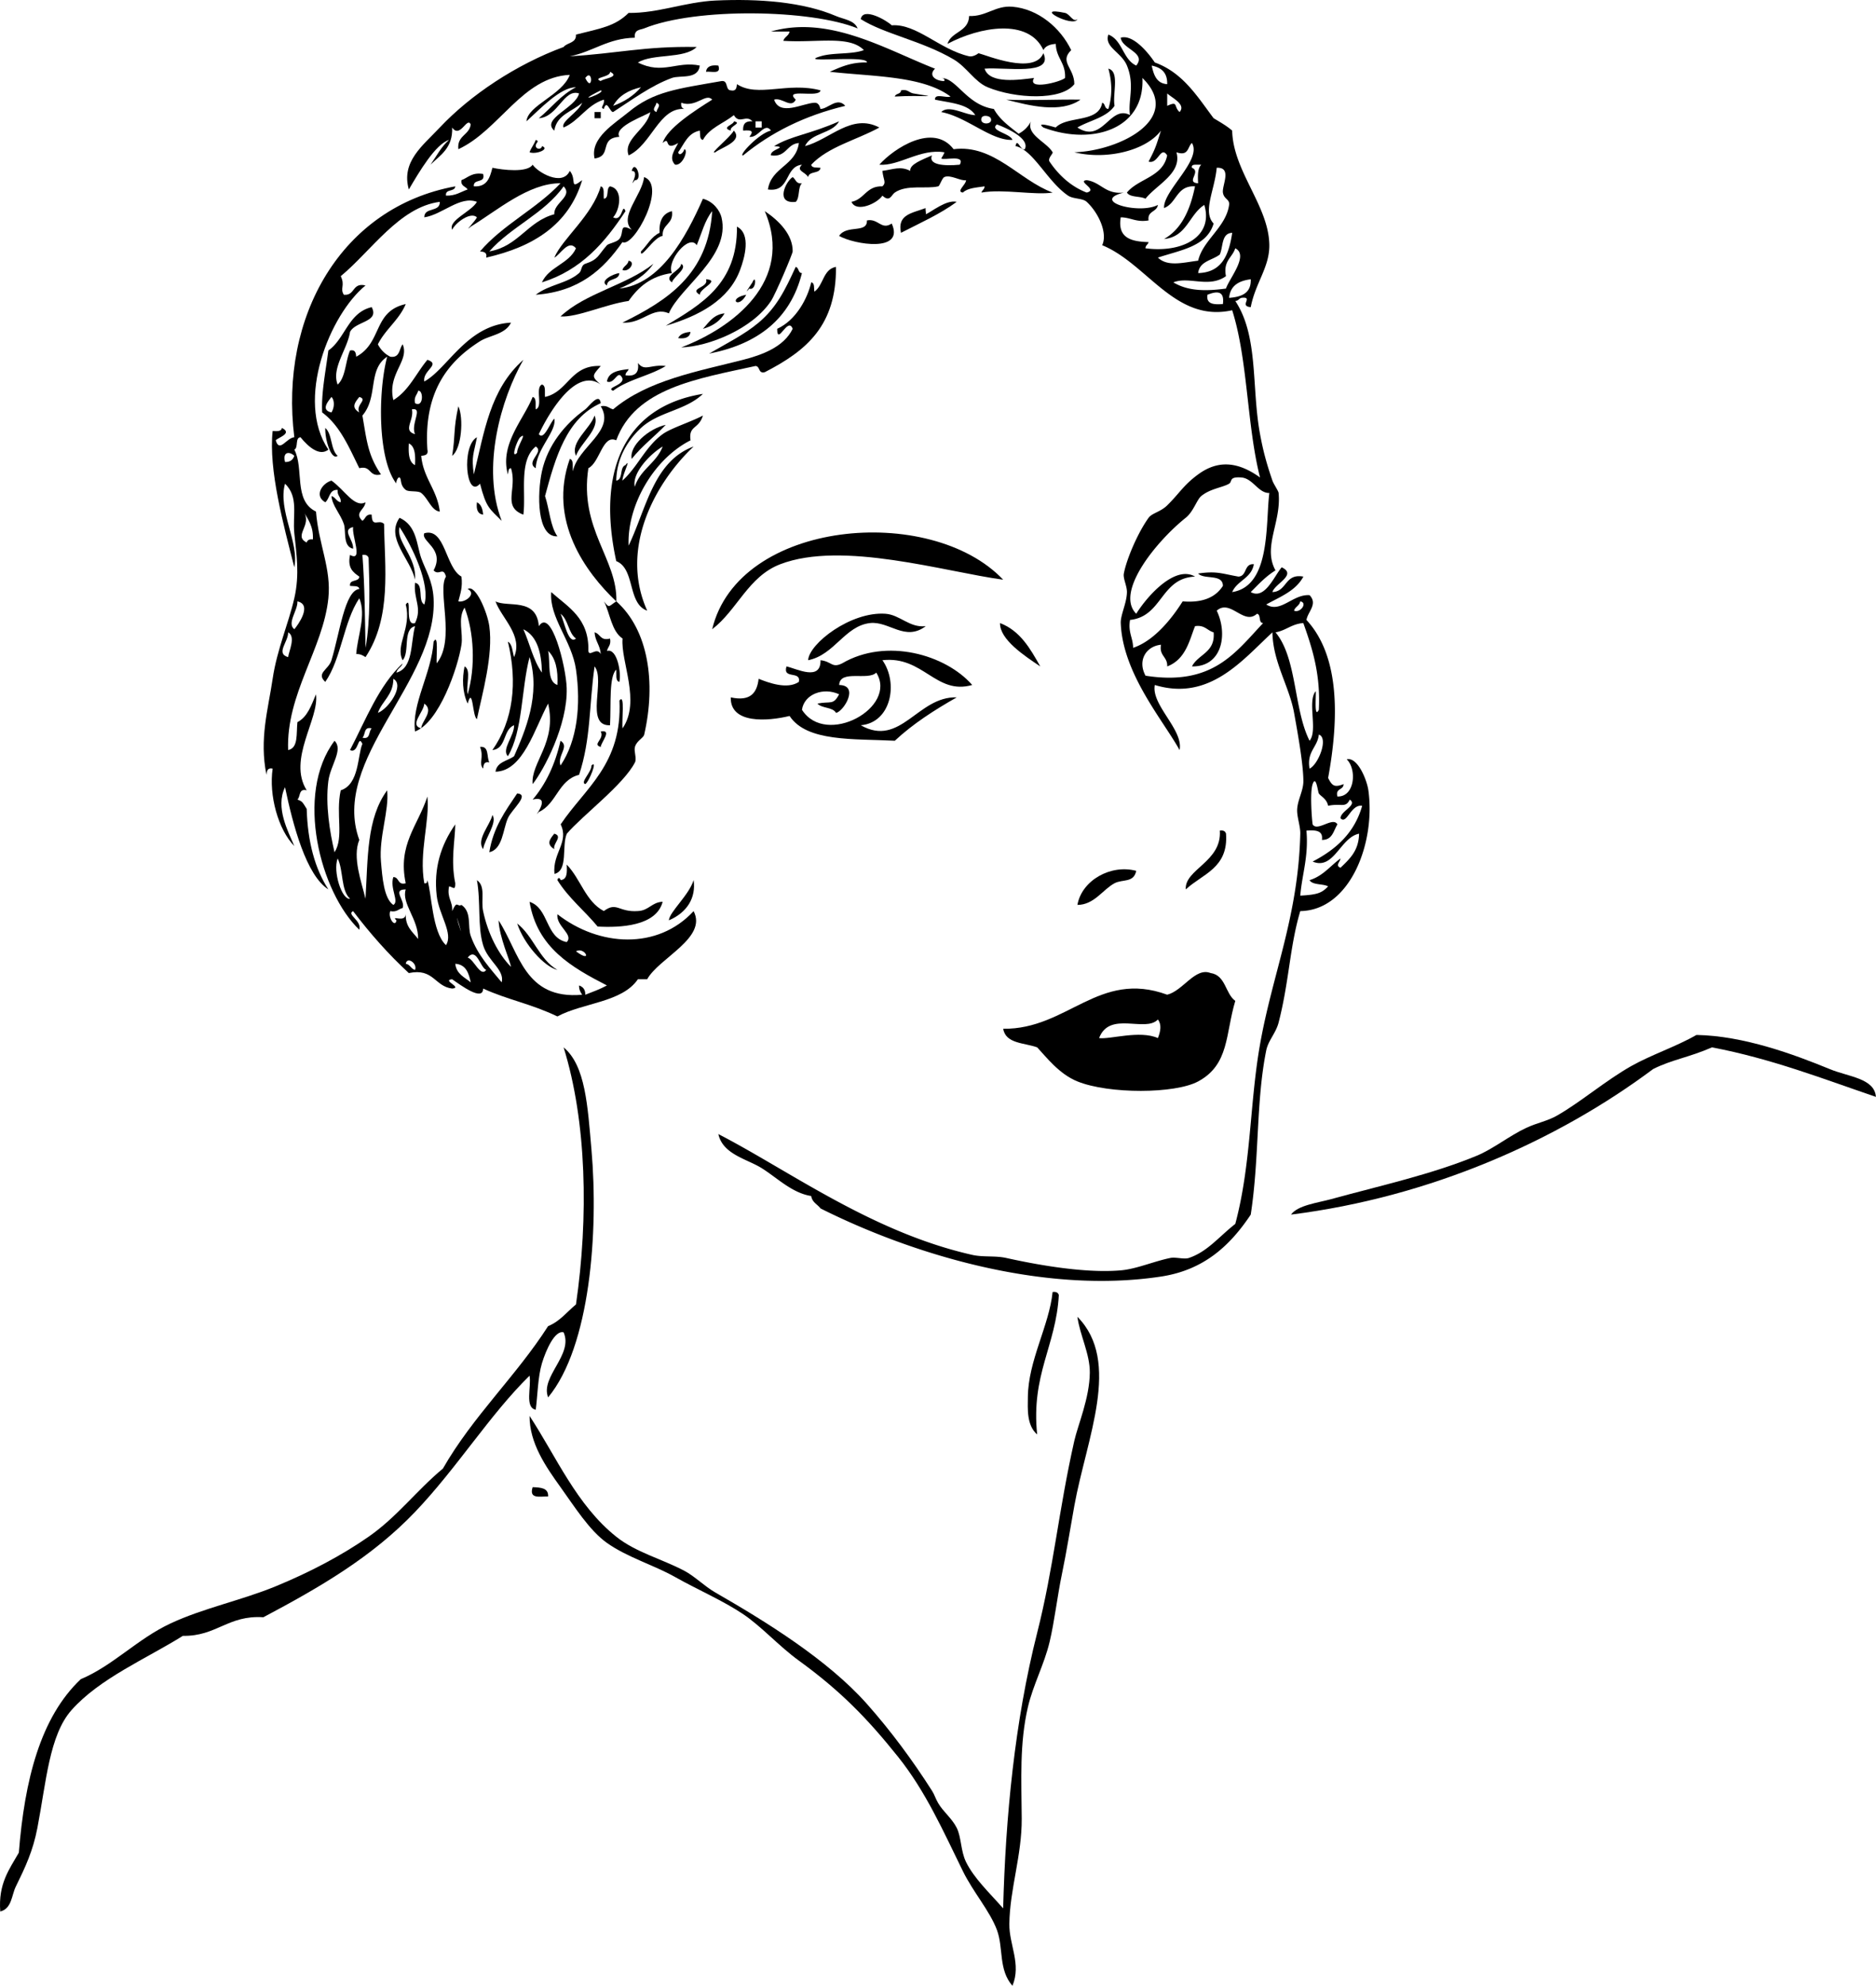 <svg xmlns="http://www.w3.org/2000/svg" viewBox="0 0 278.256 294.365"><g clip-rule="evenodd" fill-rule="evenodd"><path d="M158.89 7.426c-1.819 1.764.456 2.62.459 5.05-1.943 2.495-8.766 2.146-12.854.459-1.911-.789-3.089-2.974-5.05-4.132-4.652-2.747-10.303-3.765-13.773-5.968.311-1.86 3.872.206 4.591.918 3.701-.276 7.111 3.596 11.478 4.591.626.143 1.423-.449 1.377-.459 1.1.253 8.291 3.301 9.642 0 1.557 3.402-5.614 2.031-8.723 2.295.753 2.355 5.302 1.618 7.345 1.377-1.14 1.896 3.923.607 4.592 0 .124-2.267-1.34-2.946-1.377-5.05-.855.063-1.535.302-1.837.918-2.185-4.758-9.444-3.468-14.231-.918.579-1.869 3.148-1.748 3.213-4.132 2.542.108 3.896-1.591 6.428-1.377 3.82.324 7.13 3.129 8.71 6.428zM159.81 2.834c-.51 1.375-6.938-2.011-1.836-.918.72.154 1.2 1.477 1.84.918zM106.55 9.721c.462 1.381-1.023.813-1.836.918.11-.807.79-1.046 1.84-.918zM133.64 13.394c.965-.229 1.208.36 1.836.459 4.461.701 1.414.207-2.755.459.11-.499.91-.311.92-.918z"/><path d="M149.25 14.771c2.929.166 7.793-.062 11.018 0-2.94 2.069-7.57.89-11.02 0zM88.187 16.608h.918v.918h-.918v-.918zM93.696 34.054c-1.957-1.913 1.574-5.166 1.836-7.805 3.475 1.194-1.558 10.54-3.214 9.641-2.822 4.064-6.432 7.341-12.855 7.805 2.037-1.558 4.63-1.644 6.428-3.214.453-.396.257-1.154.918-1.377 1.957-.661 1.847-1.196 3.214-2.754.231-.263 1.434-.432 1.836-.918.78-.942-.14-2.442 1.837-1.378zM117.57 26.249c.467.298.475 1.056 1.377.918-.637.587-.281 2.168-.918 2.755-3.12.354-1.49-3.031-.46-3.673zM141.9 29.922c-2.465 1.82-5.437 3.133-8.264 4.591-.581-2.734 1.633-2.904 3.673-3.673-.098.037.098.885 0 .918.73-.251 3.02-2.206 4.59-1.836zM113.44 31.299c2.188 1.466 4.164 3.541 4.132 5.969-.005.367-2.54 6.33-3.213 7.345-2.753 4.151-9.245 6.763-13.314 6.887 7.53-2.865 16.85-9.749 12.39-20.201zM128.59 32.676c1.681-.345 2.135 1.498 3.673.459 1.972 4.362-5.565 3.115-7.805 1.836 1.13-1.725 4.2-.309 4.13-2.295zM93.237 38.645c1.143.187.027 1.78-.918 1.377.162-.603.808-.722.918-1.377z"/><path d="M118.03 39.563c.499.113.311.913.918.918-1.722 6.848-6.6 10.54-13.773 11.937 2.555-1.499 5.158-2.761 7.346-4.591 2.65-2.23 3.93-4.833 5.5-8.264zM102.42 49.204c-.11.808-.79 1.046-1.836.918.3-.616.98-.855 1.84-.918zM70.282 70.323c1.551-6.202 2.347-12.576 7.345-16.987-3.294 5.759-6.272 15.93-3.213 23.874-1.804-1.827-2.278-1.879-3.214-5.509-2.076 2.385-2.798-5.629-.459-6.887-.463 2.492-.85 2.76-.459 5.509zM67.986 60.223c.805 1.737.488 6.292-.918 7.346.501-3.156.152-3.882.918-7.346zM85.433 67.568c-.928-2.013 2.108-4.003 2.754-5.969.861 1.946-2.068 4.044-2.754 5.969zM70.741 74.455c.616.302.855.981.918 1.836-.807-.11-1.046-.79-.918-1.836zM67.986 89.146c1.04.221 2.757-1.151 1.377-1.836 1.155-.747 2.925 3.45 3.214 5.509.602 4.295-1.048 10.027-1.836 13.773-.666-.291-.595-5.044-1.377-2.295-.802-1.701-.822-3.754-.459-5.509 1.042.488.175 2.886.459 4.132 1.19-4.047.958-9.212-.459-12.855-1.05 1.678-.186 3.745-.459 5.509-.52 3.357-3.298 11.53-6.887 12.855-.532-4.105 2.432-8.546 2.754-13.314.769-1.322.366 2.346.459 3.214 2.846-3.509.039-10.795 1.377-12.855-.415-1.546-1.027-.054-1.836-.918 1.737-3.231-1.982-4.318-1.377-5.509 3.12-.885 3.106 5.089 5.509 6.427.201 1.576-.181 2.571-.459 3.671zm-5.509 18.824c.035-1.072 1.956-2.587.459-3.673-.101 1.31-2.28 3.19-.459 3.67zM148.79 85.932c-8.639-1.163-23.849-5.824-33.056-2.295-4.761 1.82-6.374 6.787-10.101 9.641 3.88-16.236 32.38-18.697 43.16-7.346zM137.31 92.819c-3.067 2.329-5.442-.78-8.264-.459-3.747.425-5.274 4.728-9.182 5.509.128-2.449 6.328-7.256 11.478-6.887 2.15.155 3.58 2.121 5.96 1.837zM148.33 92.36c2.987 1.144 4.479 3.784 5.968 6.427-2.33-1.564-6.03-3.982-5.97-6.427zM144.2 101.54c-5.412 1.537-7.236-4.358-13.313-3.673 2.403 3.416 1.271 9.26-3.214 9.641 5.911 3.353 8.451-4.324 14.232-4.132-3.321 1.883-6.489 3.917-9.183 6.428-6.108-.319-13.056.201-15.609-3.673-3.264.796-8.826 1.206-8.723-2.755 2.938.642 3.898-.692 4.132-2.754 1.451.575 4.232 1.626 5.968.459.35-1.727-2.438-.317-1.836-2.295 1.562.357 5.106 2.227 5.05-.918 1.646.167 1.682 1.232 3.213.459 6.53-3.819 15.32-1.311 19.28 3.204zm-19.74 0c3.075.038.647 3.961-.459 4.132-.489-.889-2.115-.64-2.755-1.377 1.963-.391 2.34.294 3.214-1.377-2.337-1.083-5.183-.019-5.509 2.295 3.551 5.561 14.276-.346 11.019-5.509-1.21 1.249-5.42-.516-5.5 1.849zM89.105 108.43c1.792-.322.023 1.61 0 2.295-1.347-.39.597-1.15 0-2.29zM76.709 117.61c1.932.174-.788 2.342-1.377 3.673-.75 1.693-.756 4.588-2.754 5.05.577-3.7 2.414-6.15 4.131-8.72zM73.037 120.82c.787 1.116-1.117 3.456-1.377 5.05-1.062-1.39 1.019-3.55 1.377-5.05zM180.93 123.12c.534-.075.816.101.918.459.377 5.121-3.518 5.97-5.968 8.264-.22-2.98 5.38-4.09 5.05-8.72zM82.219 123.58c1.346.389-.274 1.478 0 2.295-1.233-.75-.682-1.46 0-2.3zM168.53 129.09c-.368 1.816-2.032 1.209-3.214 1.836-1.751.929-3.019 3.208-5.51 3.214.64-3.65 4.96-6.06 8.72-5.05zM278.26 162.6c-7.876-2.684-15.466-5.653-24.333-7.346-3.389 1.491-5.952 1.816-8.723 3.214-14.194 10.598-33.048 18.982-53.715 21.578 1.007-1.394 3.904-1.73 5.968-2.296 7.208-1.978 14.878-3.657 21.578-6.428 2.461-1.018 4.865-2.981 7.346-4.132 1.655-.768 3.122-.996 4.591-1.836 3.518-2.012 7.231-5.217 11.019-7.346 2.936-1.651 6.578-2.846 9.642-4.592 7.043.13 14.493 2.902 19.741 5.051 2.76 1.16 6.69 1.35 6.87 4.15zM156.13 191.52c.534-.074.817.102.919.459-.415 7.543-4.135 11.782-3.214 20.66-1.599-1.385-1.386-3.891-1.378-5.51.03-5.41 3.17-10.63 3.67-15.61z"/><path d="M159.81 195.2c6.564 6.646 1.355 17.993-.459 28.005-.604 3.331-1.131 6.708-1.836 10.101-.703 3.383-1.106 7.038-1.837 10.1-.79 3.316-2.453 6.368-3.214 9.641-1.258 5.415-.957 10.729-.918 16.528.036 5.428-1.77 10.463-1.836 15.609-.041 3.127 1.805 5.934.459 9.183-2.102-2.404-1.309-5.605-2.296-8.265-1.048-2.824-3.51-5.589-5.05-8.723-2.907-5.914-5.506-11.826-9.641-16.986-4.579-5.714-8.517-9.747-14.691-14.232-2.998-2.178-5.505-5.026-8.264-6.887-2.951-1.989-6.74-3.616-10.101-5.509-3.183-1.793-7.058-2.897-10.1-5.051-2.613-1.85-4.816-5.387-6.887-8.264-2.22-3.086-4.615-6.562-4.591-10.559 3.959 6.025 6.963 13.209 12.855 17.904 2.917 2.325 6.696 3.258 10.1 5.051 1.546.813 2.974 2.284 4.591 3.213 7.482 4.301 16.668 9.963 22.496 16.527 3.543 3.992 6.744 8.318 9.641 12.855.386.604.488 1.092.918 1.836.745 1.288 2.048 2.255 2.755 3.673.703 1.411.58 3.42 1.377 5.051 1.191 2.438 3.485 4.579 5.51 6.887.356-13.489 1.708-27.677 5.05-40.86 2.452-9.677 3.169-18.125 5.509-28.465.532-2.351 2.262-6.307 2.296-10.1.02-2.77-1.48-5.57-1.84-8.26zM79.005 220.45c1.171.053 2.362.086 2.295 1.377-1.212-.02-2.876.43-2.295-1.38zM63.854 24.413c.883-1.259 1.601-2.685 2.755-3.673-2.001.607-4.439 4.738-5.969 7.346-1.169-4.123 2.046-6.476 4.591-9.182 4.521-4.807 11.335-9.352 18.364-11.937.539-.686 1.908-.541 1.836-1.837 3.694-.938 5.774-1.215 7.805-3.213 4.347.058 8.427-1.629 12.854-1.836 6.512-.305 13.064.221 17.905 2.295 1.177.504 2.721.607 3.214 1.836-6.866-2.813-23.957-3.136-31.678 0-.563.229-1.499.139-1.377 1.377-4.045.087-6.181 2.083-9.641 2.754 6.914-.393 11.114-1.521 18.823-1.377-1.864 1.809-6.42.926-8.723 2.295 3.686 1.86 5.776-.264 9.182.459-.246 2.128-2.917 1.391-4.132 1.836-3.156 1.155-5.962 3.28-8.723 5.05-.47.054-.929-1.981-1.377-.459-.682-.2.181-.587 0-1.377-2.559.809-3.616 3.118-5.968 4.132-.517-.847 2.267-2.306 2.754-3.673-1.44 1.315-3.765 1.744-4.132 4.132-2.02-1.742 3.163-3.33 3.673-5.509-2.268-.756-3.133 3.502-5.968 3.673 1.853-1.514 3.271-3.462 5.509-4.591-2.318-.016-5.329 3.236-7.346 5.05.208-2.399 5.306-3.871 6.427-6.886-7.031.316-10.452 8.217-16.528 11.019-.222-2.059 1.623-2.05 1.836-3.673-.548-1.208-1.572 2.163-2.754.459.115 3.025-1.738 4.08-3.217 5.51zm31.22-11.478c-1.869.426-3.313 1.278-4.132 2.754 1.692-.603 3.065-1.525 4.132-2.754zm-5.969-.918c.307-.371 2.99-.594 1.377-1.377.129.806-2.743.839-1.377 1.377zm-2.295-.459c1.109 2.361 1.186-1.581 0 0zm2.295 1.836c-4.549 2.27.971.269 0 0z"/><path d="M151.08 19.821a4.128 4.128 0 001.836-1.836c-.751 2.008 2.329 3.053 3.214 4.591.098.168-.767.917-.459 1.377 1.222 1.823 3.063 3.666 5.51 4.591 1.79-.416-1.521-1.69 0-1.836 2.142.307 2.753 2.144 5.509 1.836-5.029 1.256 2.241 3.295 5.051 1.836-.143 1.083-1.595.854-1.378 2.295-1.846.316-2.62-.44-4.132-.459-.51 3.111 1.606 3.597 4.132 3.673-.087.372-.46.458-.459.918 5.511.722 10.124-1.752 8.723-6.427-2.252 1.42-2.604 4.741-5.968 5.05 2.636-1.496 3.889-4.375 4.591-7.805-2.759-.157-2.691 2.512-4.591 3.214-.164-2.56 5.672-7.142 4.132-9.641-.67.554-.441 2.007-2.296 1.377.876 3.126-2.968 4.801-4.591 6.886-.805-.419-2.291-.158-2.755-.918 1.729-2.098 5.357-2.295 5.969-5.509-.972-1.525-1.333 1.378-2.755.918 1.096-2.063 1.167-2.528 1.837-4.591-2.209 2.948-8.013 4.391-12.855 3.214 6.708-.206 16.227-5 10.101-11.019.369 7.651-7.527 10.05-14.691 7.346-1.195-.899 1.31-.142 1.837 0 1.73-1.789 6.4-.639 6.886-3.673.499.113.312.913.919.918.52-1.66.635-3.729 0-5.968 1.718.424.598 3.687.918 5.509-1.174 1.734-3.667 2.148-5.51 3.214 3.772 2.475 4.821-3.441 7.805-1.836-.351-2.095.759-4.397-.459-7.346-.822-1.993-3.393-2.716-2.754-4.591 2.105.802 2.136 3.679 4.132 4.591 1.578-1.908-2.133-2.441-2.296-4.132 1.748-.518 3.961 2.044 5.05 3.673 4.162 1.501 6.296 5.029 8.724 8.264.956.574 1.936 1.125 2.754 1.836.135 6.057 5.456 11.171 5.51 16.987.03 3.289-2.073 5.605-2.755 9.182-1.819-.142.514-1.595-1.377-1.377-.372.087-.458.46-.918.459 3.479 5.235 2.388 12.847 3.673 19.742.413 2.219.862 4.062 1.836 6.887.185.535.888 1.525.918 1.836.428 4.363-2.397 7.995-.459 11.478-1.427.869-2.528 2.062-3.673 3.214 2.099 1.165 3.457-2.347 4.591-3.673 2.348 1.115-1.031 2.422-1.377 3.673 2.209-.087 1.795-2.796 4.591-2.295-1.106 2.107-3.437 2.991-5.509 4.132 2.135 1.353 3.934-1.563 6.428-1.377 1.264 1.318-.261 2.438-.46 3.673 4.976 5.361 4.828 14.619 3.214 23.415.591 1.189.949 1.442 2.296.918-.006.913-1.253.584-.918 1.836 2.614.084 2.898-4.081 1.377-5.509 1.621-.389 3.001 3.066 3.214 4.591 1.085 7.766-2.678 17.792-10.101 17.905-1.572 5.271-1.638 10.415-3.214 16.528-.402 1.562-1.538 2.65-1.836 4.132-1.538 7.646-.99 15.776-2.296 24.333-3.168 4.754-7.076 8.235-13.313 9.182-17.705 2.686-37.308-3.484-50.501-10.101-.458-.613-1.241-.901-1.377-1.837-2.87-.455-5.036-2.688-7.346-4.131-2.189-1.369-5.771-2.037-6.427-5.051 10.56 5.449 22.782 14.551 37.646 17.905 1.644.371 3.4.093 5.051.459 3.722.825 11.331 2.329 16.986 1.837 2.35-.205 4.818-1.312 7.346-1.837.799-.165 2.053.237 2.755 0 2.758-.933 4.379-3.077 6.887-5.05 2.368-8.838 2.13-17.913 3.673-26.628 1.861-10.515 5.673-18.966 5.968-31.219.027-1.131-.538-2.542-.459-3.673.1-1.424.927-2.718.918-4.132-.015-2.42-.735-6.539-1.377-10.1-.703-3.899-3.146-7.529-3.214-11.937-4.404 4.045-9.305 10.271-17.446 7.805-.565 2.979 4.278 6.623 3.673 9.641-2.412-4.378-8.44-11.312-8.723-18.823-.045-1.21.896-2.972.918-4.591.013-.919-.599-2.012-.459-2.754.397-2.114 2.043-6.001 3.673-8.264.5-.693 1.764-.86 2.755-1.836 1.875-1.845 2.398-2.983 4.591-4.591 2.77-2.031 5.711-2.052 9.183.459-1.963-7.679-1.801-17.481-4.133-24.792-8.46 1.885-12.571-6.891-19.282-9.641.837-1.791-.527-4.789-2.295-6.427-.611-.566-1.992-.403-2.755-.918-3.09-2.086-5.17-6.81-7.805-7.346.257-1.33.717.705 1.377.459.759-1.541-2.457-3.04-4.132-3.673-1.187.921 2.011 1.326 2.296 2.295-3.186.12-6.709-3.388-10.56-4.132 1.169-1.138 3.515.441 5.05.459-1.069-1.685-3.704-1.805-5.968-2.295-.078-.996 1.628-.208 2.296-.459-4.106-3.086-11.438-2.947-17.906-3.672 1.599-.697 3.149-1.442 5.509-1.377.168-1.159-10.637.181-6.886-.918 1.862-.586 4.652-.245 6.427-.918-2.157-2.24-7.026-1.046-11.937-1.377.162-.603.808-.722.918-1.377h-2.754c8.617-2.488 17.057 2.667 24.333 5.509-1.054 1.011.112 1.833 1.377 1.836.085-.391-.179-.433-.459-.459 2.276-.016 3.753 4.008 7.805 4.591.86 1.566 2.3 2.584 3.66 3.663zm-4.13-2.295c-.155-.371-1.22-.554-1.378 0-.3 1.064 1.8.993 1.38 0zm38.57 23.873c-1.768.221-3.042.937-3.214 2.754 1.84-.137 3.29-.676 3.21-2.754zm-5.51-8.264c-1.009 3.429-4.943 3.934-8.264 5.05 1.446 1.41 3.792.719 5.968.459.688-3.03 4.135-4.958 4.591-8.264.121-.873-.776-.831-.918-1.836-.149-1.058 1.405-3.774-.918-3.673-.31 3.36-2.13 6.505-.46 8.264zm-6.89-20.659c.052-1.735-.898-2.468-2.296-2.754.3 1.387.72 2.649 2.3 2.754zm1.84 4.132c.978-1.112-1.022-2.031-1.836-2.755v1.836c1.71-.775.9.098 1.84.919zm2.75 10.559c-.061-1.132-.069-2.212.459-2.754h-.918c-.28.026-.544.068-.459.459 1.44.588-1 2.185.92 2.295zm3.22 10.56c-1.114.875-3.01.969-3.214 2.754 3.577-.096 4.571-2.774 5.05-5.968-1.63.064-1.32 2.059-1.84 3.214zm.91 3.213c-2.573 1.812-5.445-.019-7.805.918 2.215 1.329 4.876 1.314 7.805.918.482-1.492 3.442-4.938 1.378-5.968-.44 1.398-1.82 1.847-1.38 4.132zm-2.75 2.755c-.211 1.434.98 1.468 2.295 1.377.28-2.093-1.02-1.887-2.29-1.377zm5.05 27.087c-1.926-.153-1.308.601-1.837.918-.953.572-2.776.721-4.132 1.836-.656.54-1.148 2.295-2.295 3.213-4.383 3.51-10.527 11.043-7.346 14.232 1.634-2.62 5.743-7.25 8.723-5.509-5.133.223-4.804 5.909-9.642 6.427-.315 1.847.44 2.621.46 4.132 3.428-1.141 6.154-4.989 7.345-6.886 3 .245 4.893-.617 5.969-2.295-.003-1.833-2.793-.88-3.673-1.836 2.751-.387 3.377-.008 5.969.459 1.322-.055.797-1.958 2.295-1.836-.357 2.091-2.479 2.417-3.214 4.132 5.743-.893 4.936-10.078 5.51-14.691-1.62.05-2.43-2.16-4.14-2.296zm7.8 19.741c.945.402 2.062-1.191.918-1.377-.11.655-.75.774-.92 1.377zm-11.47 0c1.682 3.496.801 8.346-3.673 8.264.923-1.831 3.475-2.034 3.214-5.05-.96-.264-1.311-1.138-2.755-.918-.801 1.936-1.325 4.915-4.132 5.968.075-1.453-1.221-1.535-.918-3.214-2.191.213-3.529 2.307-2.296 4.591 9.985 1.568 13.351-3.483 17.446-7.805-.759-.007-.257-1.274-.919-1.377-1.96 1.787-3.94-2.26-5.97-.455zm12.85 1.837c-1.72.117-2.566 1.106-4.132 1.377 3.209 3.831 2.682 11.398 5.051 16.069 1.264-1.49-.373-5.882.918-7.346.055.763-.251 4.158.459 2.754.27-5.316-.98-9.123-2.3-12.85zm.92 21.58c1.303-.619 2.854-4.547 1.377-5.05-.21 1.93-1.81 2.47-1.38 5.05zm2.75 5.51c-.189-1.048-1.13-1.428-1.377-1.836-.144-.237-.417-2.812-.918-1.377-.421 1.204-.119 5.191 0 5.968.693 1.141 3.037-1.199 3.673 0-.586.945-.732 2.329-2.296 2.296.21-1.435-.98-1.468-2.296-1.377.333 3.852-.638 6.402-.918 9.641 2.555-.137 3.209-.396 4.132-1.377-.805-.419-2.29-.158-2.754-.918 1.994-.607 3.081-2.122 4.591-3.214-.066.542-.817 1.041 0 1.377 1.321-1.28 2.711-2.492 2.754-5.05-2.805.568-3.722 5.451-6.886 4.132 3.423-1.78 6.2-4.206 7.346-8.264-1.688-.285-2.287 2.881-3.214 1.836.024-1.083 2.594-1.948 1.377-2.755-.65 1.3-1.2.5-3.2.91z"/><path d="M114.36 19.362c-.958-1.368-1.87 1.154-3.214.918.66-.808.421-1.046-.918-.918-.083-1.001.375-1.46 1.377-1.377-.956-1.065-1.936.515-2.754-.918-1.527 1.227-3.625 1.885-4.591 3.673-.538-.074-.388-.837-.459-1.377-1.8.342-2.309 1.976-3.213 3.214.162.643.808.04.918-.459.638.084-.238 2.473-1.377 2.295-1.035-1.028.03-2.3.459-3.214-2.232 1.356-1.071-1.149-2.296 0 .614-2.146 4.711-4.772 7.346-6.427-.944-1.062-2.393 1.253-4.591.459-.075.534.101.817.459.918-3.757-.241-4.875 5.315-8.264 6.887-.897-2.409 2.743-3.892 3.213-6.427-.257.377-5.534 2.095-4.591 3.672-3.1.217-.999 2.84-3.673 3.214-.71-3.037 3.016-5.208 5.05-6.886 3.735-3.082 7.239-3.437 13.773-4.591 1.059-.141.51 1.327 1.377 1.377.781.168.866-.358.918-.918 3.087 2.025 7.54-.384 12.396.918-.188 1.215-5.575-.407-3.673 1.377-.695 1.388-2.015-.381-3.214 0 .846 2.494 4.195.552 5.968.459.829-.044.841.919.918.918 1.152-.021 2.459-1.826 3.673-.459-6.052 1.447-11.035 3.962-15.15 7.346-.82.113 2.36-3.288 4.1-3.674zm-16.991-2.754c.066-.542.817-1.041 0-1.377-.066.542-.817 1.04 0 1.377zm14.691 2.295h.918v-.918h-.918v.918zM87.269 17.526c.964-.689-3.286 2.347 0 0z"/><path d="M108.85 17.985c1.33.257-.704.716-.459 1.377-1.52-.448.51-.907.46-1.377zM119.41 21.658c3.704-.986 6.918-4.92 11.018-2.754-3.355 1.848-7.575 2.832-10.1 5.509.074.538.837.387 1.377.459-.126.945-1.71.432-1.836 1.377-.429-.786-1.871-.925-.918-1.836-2.637.271-1.674 4.141-5.05 3.673.501-3.324 4.155-3.497 4.591-6.887-1.846.144-1.818 2.161-4.132 1.836-.238-.907 2.707-1.224.459-1.377 2.56-1.549 5.234-1.725 9.641-3.673-1.04 1.874-4.16 1.654-5.05 3.673zM108.85 19.362c1.393 1.572-1.791 2.474-2.755 3.214-1.06.372 2.2-2.195 2.75-3.214zM138.23 23.035c-.591 1.409 1.81 1.606 4.132 1.377.834-1.532-2.23-.614-2.755-.918.005.002.552-.903.459-.918-3.562-.593-6.723 2.078-9.641 1.836 2.142-2.406 7.987-6.268 11.019-2.295 5.991-.756 9.74 4.62 14.69 6.427-2.665.428-7.308-.571-10.56 0 .088-.372.461-.458.46-.918-1.198.179-2.519.236-3.214.918-1.085-.128.526-1.226.459-1.836-.745.173-2.324-.872-3.214-.459-.365.169-.659 1.315-.918 1.377-1.762.421-4.675-.303-6.428.918-.512.357-.735 1.486-1.836.459-.739 1.132-3.853 2.575-4.591.918 1.93-.366 2.199-2.392 4.591-2.296.633-.59.122-.949 0-2.295 1.645-.219 2.652-.747 4.132 0-.14-.966 1.77-1.651 3.22-2.295zM79.464 20.74c.667.204-.046.403 0 .918.114.578.913.463.918 0 1.237.408-.795 1.282-1.836.918.239-.68.679-1.157.918-1.836zM70.741 32.217c-.923-.893-3.172.785-3.673 1.836-.617-1.399 2.836-2.661 3.673-4.132-2.496-.956-5.131 1.9-7.805 2.295-.03-1.561 2.358-.703 2.295-2.295-5.973.763-10.165 7.28-14.691 11.019.686 1.397-.151 1.785.459 2.754 1.706.175 1.201-1.86 3.214-1.377-5.263 4.272-10.469 16.985-5.509 24.333-1.303 1.047-2.99-.42-4.132-1.836-.849.069-.282 1.555-.918 1.836 1.479 2.762-.175 7.569 3.214 9.182.41 4.985 2.293 8.45 1.836 12.855-.778 7.5-6.273 14.184-5.968 22.496 1.547-.289 1.196-2.477 1.377-4.132 1.511-.784 2.07-2.521 2.754-4.132.527 3.644-4.256 9.627-1.377 14.232-1.234-.316-.887.949-1.377 1.377.681.25.714.284 1.377 1.377.14 4.91 1.23 8.871 3.214 11.937-3.274-2.085-5.235-9.454-6.427-15.15-1.477 3.018.469 6.562 1.377 8.723-2.389-2.43-3.796-7.516-3.213-11.478-.781-.169-.866.358-.918.918-1.083-5.32.242-9.663.918-14.232.645-4.356 2.343-8.146 3.213-11.937.821-3.574.301-6.637 0-9.641-.275-2.75.677-5.337-1.377-7.346-1.107 3.911 2.133 8.691 1.377 12.396-1.595-6.269-3.837-14.463-3.213-20.2.651.039 1.3.076 1.377-.459 1.656.828-.637 1.44-.918 1.836.548 1.91 1.572-.354 2.754-.459-2.242-17.879 6.98-34.089 23.874-37.188-.051.868-1.518.319-1.377 1.377 1.424.046 2.193-.561 3.214-.918-.298-.467-1.056-.475-.918-1.377.993-.385 1.566-1.188 3.213-.918.404 1.475-1.513.629-1.377 1.836 1.96.125 2.382-1.29 2.754-2.754 1.51.325 5.199.772 5.968-.459.65 1.047 4.393 3.334 5.509.918 1.1 1.306-.161 2.9 1.836 1.377-1.971 6.599-7.245 9.896-14.232 11.478.169-.781-.358-.866-.918-.918 3.381-3.965 8.386-6.306 11.937-10.101-4.769-.022-9.404 4.061-13.314 6.428-1.109.998.717-.876.918-1.384zM42.277 68.486c.79.024 1.177-.354 1.377-.918-.671-.657-1.778-.674-1.377.918zm30.301-31.218c4.312-.739 5.655-4.445 9.641-5.509-.138-1.691 2.832-2.647 1.377-4.132-2.85 4.036-7.797 5.975-11.018 9.641zM45.49 80.423c.102-.357.385-.534.918-.459.105-1.942-.723-2.95-1.377-4.132 1.338 2.031-1.592 3.566.459 4.591zm-1.836 12.855c.542-.64 2.724-3.644.459-4.132.08 1.335-1.613 3.243-.459 4.132zm-.918 4.132c.102-.86 1.184-3.042 0-3.673.05 1.397-1.905 3.132 0 3.673z"/><path d="M48.245 63.436c1.071.918.765 3.214 1.836 4.132-.928.749-1.903-2.361-1.836-4.132zM93.696 25.331c.506-1.881 1.747 1.464.459 1.377-1.13 1.51.941-1.362-.459-1.377zM80.382 41.858c1.038-2.329 4.002-2.731 5.05-5.05-1.132-1.397-2.348.989-3.214 1.377 1.185-2.798 5.662-6.271 6.886-10.56.624.142.381 1.149.459 1.836.849-.069.282-1.554.918-1.836 2 .375 1.468 3.525.459 4.591 1.439.761 1.294-2.29 1.836-.918-3.027 4.624-6.56 8.742-12.394 10.56zM104.26 29.462c1.578.408 2.521 1.789 2.754 2.755 1.402 5.797-6.165 10.335-7.805 14.232-2.435-1.069-3.912 1.587-6.887 1.377 6.668-3.279 12.729-7.165 13.314-16.528-1.09 1.359-1.575 3.322-2.295 5.05-1.121-1.765-4.549 2.406-3.673 4.132-3.099.42-4.984 2.056-6.427 4.132-3.359.473-7.631 2.462-10.101 2.296 3.701-3.492 9.775-4.611 13.773-7.805-1.176 1.732-2.999 2.817-5.05 3.673 6.091-.642 9.868-7.575 12.398-13.314z"/><path d="M91.86 40.481c-.044 1.18-1.792.657-1.836 1.836-1.207-.652.967-1.744 1.836-1.836zM101.04 39.104c1.04.63-1.134 1.891-1.377 2.755-1.385-.977 1.317-1.71 1.377-2.755zM99.665 31.299c.283 1.967-1.495 1.872-1.377 3.673-1.3.132-3.375 3.684-3.213 2.296.924-.913 1.501-2.172 2.754-2.755-.1-1.783.486-2.88 1.836-3.214zM109.31 33.595c2.128 1.095 1.14 4.608.459 6.427-1.676 4.478-6.119 6.821-11.018 8.264 5.248-3.168 10.638-6.194 10.558-14.691zM91.401 89.146c-4.565-4.341-10.137-11.957-6.887-21.119.623.142.381 1.149.459 1.836.708-3.623 6.384-5.982 4.132-9.641.96-.194 1.216.314 1.836.459 5.105-4.319 12.565-5.628 19.283-7.346 2.814-.72 6.047-1.901 7.345-4.591-.688-1.924-2.297 2.613-2.295 0 2.849-1.303 4.522-4.583 5.05-6.887.538.074.387.837.459 1.377 1.376-.92 1.267-3.325 3.214-3.673.052 8.662-4.292 12.385-10.56 15.609-1.018.252-.653-.876-1.377-.918-8.659 1.9-17.837 3.282-20.66 11.019-2.025-.932-2.414 3.275-4.132 4.132-1.377 9.053 4.326 13.447 4.153 19.743 4.759 4.244 5.895 12.032 4.132 19.741-.124.54-1.101.875-1.377 1.836-.186.646.304 1.705 0 2.296-1.707 3.317-7.72 7.795-10.1 10.559-.801 1.801.25 5.453-1.836 5.968-.323-3.088 2.208-4.69.918-7.346 3.625-5.404 9.158-8.9 8.723-18.364.851-1.116.31 3.026.459 4.132 2.743-4.005-.296-9.896 0-13.314-1.651-1.104-1.832-3.677-2.754-5.509.807 1.132.757.658 1.835-.011z"/><path d="M104.72 41.399c2.201.161-.98 1.375-.918 2.295-1.69-.996 1.37-1.021.92-2.295zM111.6 41.858c.596-1.418.605 1.318-.459.918-.92 1.092.2-.51.46-.918zM110.68 43.695c-1.15 2.21-2.82.543 0 0zM57.427 52.877c-2.925 1.913-1.294 5.949-3.673 8.723.639 3.681.797 5.858 2.754 8.723-1.831.454-1.382-1.372-3.213-.918-1.52-3.071-2.862-6.32-5.509-8.264-.14-2.877.47-5.771.918-9.182 2.515-1.77 2.945-5.625 6.428-6.427 1.18 2.231-2.413 2.07-3.214 3.673-.399 2.606-2.787 5.343-1.836 7.805 1.203-1.092 1.145-3.446 1.836-5.05.781-.168.866.358.918.918 3.897-2.091 2.45-6.712 7.346-7.805-.996 2.371-3.009 3.725-4.132 5.968a4.138 4.138 0 001.836 1.836c1.439.215 1.294-1.154 1.836-1.836 1.065 2.454-2.323 4.402-1.377 8.264 2.293-1.379 3.375-3.97 5.05-5.968 2.058.694-.752 1.574-.459 3.214 3.462-1.896 6.32-8.37 12.854-8.723-.838 1.755-3.192 1.869-4.591 2.754-4.592 2.908-8.389 7.36-7.805 16.069.169.781-.358.866-.918.918.318 3.354 2.36 4.986 2.755 8.264-1.218-.117-1.737-1.953-2.755-2.755-.481-.379-1.862-.119-2.295-.459-.92-.722-.578-1.639-.918-1.836-.256-.148-.588.754-.459.918-2.782-3.542-2.763-13.535-1.377-18.824zm-8.264 8.264c.555-.914.378-1.961 0-2.295-.53.689-1.611 1.932 0 2.295zm4.132 0c-.597-1.14 1.347-1.905 0-2.295-.682.841-1.233 1.554 0 2.295zm8.264-1.378c1.278.736 1.27-1.982.459-1.836-.144.621-.653.877-.459 1.836zm0 4.591c-.684-1.542 1.273-3.98-.459-3.673.35 1.638-1.423 3.153.459 3.673zm0 4.591c.073-1.451.016-2.771-.918-3.214-.074 1.452-.016 2.771.918 3.214zM107.47 46.449c-.678 1.158-1.775 1.897-3.213 2.296.89-.941 1.55-2.115 3.21-2.296zM92.319 56.091c-.688-1.518-1.123.954-2.295.459.246-1.438 1.712-1.654 3.214-1.836-.087.372-.461.458-.459.918 1.438.213 2.05-.399 1.836-1.836 1.019 1.336 1.865.181 4.132.459-2.373 1.454-5.639 2.013-7.805 3.673-1.157-.464 1.601-.795 1.377-1.837zM79.923 64.354c.742 1.007 1.649-1.687 2.295-2.295.366 1.907-2.62 4.412-2.755 7.345-1.595-.935 1.333-2.402 0-3.213-2.56 2.079-1.413 6.875-1.836 10.1-3.193-1.202-.864-3.834-1.836-6.887-.446.013-.356.562-.459.918-1.246-4.465 2.312-8.091 3.673-11.478.623.142.381 1.149.459 1.836 1.136-.395-.135-3.196.918-3.673.623.142.381 1.149.459 1.836 3.49-.795 3.776-4.794 8.264-4.591-1.233 1.434-1.45 1.508 0 2.755-3.548-2.567-7.477 3.769-9.182 7.347zm-3.214 2.755c-.068-.842 1.615-3.23.459-2.295-.429.344-1.494 3.351-.459 2.295zM104.26 58.386c-2.575 2.479-6.544 2.615-9.182 5.05-1.828 1.687-3.61 4.338-3.673 7.805 1.075-.149.446-2.003 1.377-2.296.892-1.199-.482 1.498-.459 2.296 2.254-2.021 3.406-5.03 5.968-6.887 1.236-.896 4.161-1.795 5.969-2.755-.624 2.068-2.16 1.444-1.837 3.673-5.537 2.816-9.435 9.735-9.182 15.609 2.624-5.487 3.699-12.522 9.641-14.691-5.466 5.119-11.129 14.907-6.887 24.333-2.949-1.03-1.751-6.207-4.591-7.346-2.885-13.165 1.073-22.898 12.858-24.791zM94.155 72.159c.794-2.572 3.219-3.515 4.132-5.968-1.918 1.15-4.584 3.975-4.132 5.968z"/><path d="M82.678 79.505c-3.075.157-3.017-6.357-2.295-9.641.85-3.87 3.405-7.008 6.427-9.182.462-.333 2.08-2.63 2.295-.918-5.077 2.268-6.7 7.991-8.264 13.773.657 1.944.762 4.442 1.837 5.968zM98.747 62.977c-1.642 1.725-3.569 3.165-5.05 5.05-.411-1.951 2.532-4.499 5.05-5.05zM54.213 74.455c-.122 1.146-1.723 1.533-.459 2.755.467-.298.475-1.056 1.377-.918.031 2.052 1.049.585 1.836 1.377.083 6.415 1.154 13.842-2.754 19.741-.369-.243-.745-.479-1.377-.459.192-2.702 1.517-5.725.459-8.264-2.339 3.476-2.662 8.969-5.05 12.396-1.408-1.324.477-1.775.918-3.213 1.203-3.918 1.968-10.352 4.132-10.56-.074-.538-.837-.387-1.377-.459-.141-1.059 1.326-.51 1.377-1.377-.91-.621-1.786-1.275-1.377-3.214 1.993 1.109.258-2.799.459-4.132-1.765.404.082 1.844 0 3.214-1.575-.334-1.013-2.617-1.377-3.673-.534-1.548-1.717-2.69-1.836-4.132.603.162.722.808 1.377.918.059-.823-.562-.968-.459-1.836-1.296-.071-1.151 1.298-1.836 1.836-1.705-.963-.453-2.818.918-3.213 1.937 1.363 3.406 4.084 5.049 3.216zm0 21.577c.776-4.187.583-9.43.459-13.313-.101-.358-.384-.534-.918-.459.353 4.662.373 9.414.459 13.772z"/><path d="M66.15 140.11c1.126-1.761-1.05-4.481-1.377-7.346-.458-4.007.584-7.459 2.754-10.56-.027 2.353-.704 5.344 0 8.723.02 1.174-.341.56-.918.459-.353 1.73.56 2.195.459 3.673.765-1.72.713-.559 1.377-.918 1.566 1.057.875 3.166 1.377 4.591 1.009 2.868 2.977 4.918 4.591 6.887.464-1.881-2.027-3.091-2.755-5.509-.848-2.82-.331-6.387-.918-9.641 1.34.938.562 2.904.918 4.591.708 3.351 2.259 6.374 4.132 8.264-.134-.951-1.734-4.377-1.836-6.887 3.082 4.723 3.826 11.784 12.396 11.019-.243-.369-.479-.746-.459-1.377.564.2.943.587.918 1.377 1.105-.425 2.223-.838 3.214-1.377-5.251-2.707-10.335-5.581-11.478-12.396 2.896.93 2.327 5.325 5.509 5.969 1.102-1.132-1.607-2.349-1.377-4.132 6.188 4.831 14.881 5.313 20.201-.459 2.083 3.975-5.159 6.954-6.887 10.1h-1.377c-2.36 3.455-8.16 3.471-11.937 5.51-4.063-1.93-7.343-2.453-11.019-4.132.001 1.977-3.326-.498-4.591-1.377-1.62.135 1.62 1.242 0 1.377-2.602-.305-2.741-3.074-6.428-2.295-3.028-2.787-5.752-5.878-8.264-9.182-1.043.49 1.319 1.393.918 2.755-5.782-5.513-9.608-20.111-3.673-28.005 1.344 1.303-.619 3.644-.918 5.968-.452 3.506.213 7.558.918 10.559 1.425-2.228.145-5.651.918-9.182 2.771-.895 2.483-5.201 3.214-6.887-.686-1.515-.541 1.536-1.836.918 2.362-4.524 4.247-9.525 7.805-12.854-.162.603-.808.722-.918 1.377 2.509-.704 2.084-4.344 2.755-6.886-1.862.434-.736 3.855-1.836 5.05-1.147-2.232 1.368-4.743.459-8.264 1.012-1.422-.27 3.294 1.377 2.755 1.113-2.277-.25-3.561 0-5.968 1.345.185.367 2.693 1.377 3.213.925-2.913-1.744-8.542-3.673-11.478-.583 2.123 2.591 4.441 2.295 7.805-.646-3.084-4.421-6.166-2.295-9.182 2.586 1.166 2.524 4.005 3.213 5.969.606 1.727 1.69 3.308 1.836 5.968.672 12.252-15.368 23.883-11.018 35.81-1.068 2.579.348 6.287.918 8.723.37-6.019.149-11.901 3.214-16.068.314 3.047-1.235 6.856-.918 10.559.201 2.347.433 5.472 1.836 6.428.918-.508-.559-2.465 0-4.132.913.006.584 1.253 1.836.918-1.224-5.746 1.814-8.528 3.214-12.855.383 3.607-1.278 8.308-.459 12.855.39.084.433-.179.459-.459.638 1.87.68 7.71 2.755 9.63zm-10.1-34.44c1.57-.595 4.015-4.093 2.295-5.05-.017 2.44-1.657 3.24-2.295 5.05zm-2.296 3.68c1.234.316.887-.949 1.377-1.377-1.234-.32-.887.95-1.377 1.38zm-1.836 23.87c-1.371-1.231-.967-4.236-1.836-5.968-.742 1.94.638 6.19 1.836 5.97zm7.805 1.38c-.621.145-.877.653-1.836.459-.394.937.723 2.53.918 1.377-.932-.889 1.276.449 1.377-.918-.062 1.899 1.044 2.629 1.836 3.673.064-2.925-2.518-5.294-1.836-7.345-2.099-.01-.024 1.61-.459 2.76zm8.263 2.29c1.172 3.72-.797-3.03 0 0zm17.447 4.13c2.576 1.92 1.311-.76 0 0zm-13.315 2.76c-.896-.359-1.417-3.438-2.754-1.836.969.29 1.886 2.97 2.754 1.84zm-10.559 0c.402-.946-1.191-2.062-1.377-.918.655.11.774.76 1.377.92zm8.264 1.84c-.295-1.389-.717-2.65-2.295-2.755.161 1.52 1.374 1.99 2.295 2.76z"/><path d="M79.005 118.53c1.969-2.315 3.343-5.227 4.132-8.723 1.402.849-.53 2.181 0 3.673 2.489-3.685 3.051-8.943 2.296-14.232-.611-4.274-3.994-7.704-3.673-11.478 2.503 2.241 5.641 3.848 5.509 8.723.128.963 1.227-.666 1.836.459-.077-1.3-.841-1.913-.918-3.214.875.196.831 1.312 2.295.918.194.959-.314 1.216-.459 1.836 1.555-.463 2.161 3.417 1.836 4.591-.623-.142-.381-1.149-.459-1.836-1.097 1.143-.748 4.994-.918 8.264-3.803.13-.629-6.716-2.295-8.723-.834 5.926-.526 10.699-2.295 16.068-3.08.746-3.331 4.321-5.968 5.509-1.278 1.47 2.261-2.61-.919-1.84zm6.428-23.875c-1.157-.833-1.139-2.84-2.296-3.673.569 1.135 1.15 4.639 2.296 3.673z"/><path d="M76.25 107.51c-1.671.624-1.107 3.484-3.214 3.672 3.067-4.34 3.768-9.979 2.295-16.068.683.389.665 1.478.918 2.295 1.374-3.219-1.867-5.778-2.755-8.264 1.771.934 6.088-.634 6.428 3.673 1.834-2.8 4.038 5.989 4.132 9.182.162 5.486-3.423 12.196-5.05 14.232-.296-3.209 3.642-6.148 2.295-11.937-1.999 3.696-3.703 10.025-7.805 10.1.209-1.474 1.787-1.58 2.755-2.295 1.648-3.744 3.984-9.128 2.295-14.691-1.237 4.731-.986 10.951-3.214 14.691-.992-1.02.961-3 .92-4.59zm4.132-7.805c-.064-2.997-.707-5.415-2.755-6.427.949 2.112 1.474 4.648 2.755 6.427zm2.296 1.835c.114-2.257-.285-4-1.377-5.05.373 1.771-.233 4.52 1.377 5.05zM71.2 110.72c1.393-.168.953 1.496 1.377 2.296-.781-.169-.866.358-.918.918-.706-.79.161-1.67-.459-3.22zM87.728 113.48c.984-.982-.33 2.387-.918 2.754-.808-.25.936-1.77.918-2.75zM82.678 130.46c.087-.521.46-.255.459 0 1.004-.068.986-1.157.918-2.295 2.052 2.08 2.793 5.47 5.509 6.886 1.93-1.439 2.179.204 5.05 0 1.62-.063 2.053-1.314 3.673-1.377-.93 3.609-6.27 3.862-9.641 3.673-1.931-2.34-4.33-4.23-5.968-6.88zM102.88 130.46c.37 2.58-.924 4.797-3.673 5.968.106-1.28 2.993-3.73 3.673-5.97zM76.709 136.89c2.404 1.88 3.256 5.314 5.968 6.887-1.976-.48-4.999-3.87-5.968-6.89zM148.79 152.5c9.535.119 14.16-8.776 24.332-5.05 2.344-.573 4.147-4.105 6.428-3.214 2.271.331 2.164 3.039 3.673 4.132-1.481 4.915-.864 9.433-5.51 11.937-3.433 1.851-13.238 1.886-17.905 0-2.715-1.097-4.603-3.591-5.968-5.05-1.9-.69-4.68-.52-5.04-2.76zm14.23 1.38c1.568.23 6.024-1.207 8.724 0 .414-1.038.568-2.019 0-2.754-1.87 1.98-7.17-1.33-8.72 2.75zM83.596 155.26c3.251 2.681 3.566 8.7 4.132 15.15 1.067 12.187-.194 29.214-6.428 36.728-1.202-3.049 3.776-6.312 2.296-9.641-1.311-.351-2.636 2.68-3.214 4.591-.607 2.009-.648 4.827-.918 6.887-1.665-.325-.633-3.346-.918-5.05-5.876 5.748-10.75 13.673-16.987 20.2-6.392 6.688-14.066 11.137-22.496 15.609-5.245-.349-6.946 2.849-11.937 2.755-5.364 3.355-12.374 6.32-16.528 11.019-3.292 3.724-3.75 10.676-5.05 17.445-.664 3.458-1.806 5.852-3.213 8.724-.62 1.264-.581 3.256-2.296 3.673-.318-4.145 1.369-6.283 2.755-8.724.854-10.776 3.202-20.059 9.182-25.709 4.795-2.016 8.372-5.954 13.314-8.264 4.858-2.271 10.528-3.42 15.609-5.51 4.973-2.045 9.692-4.509 13.773-7.346 4.235-2.943 7.127-6.873 11.019-10.1 4.459-7.783 10.825-13.662 15.609-21.119 1.748-.701 2.786-2.111 4.132-3.214 1.877-12.91 1.596-27.09-1.836-38.11z"/></g></svg>